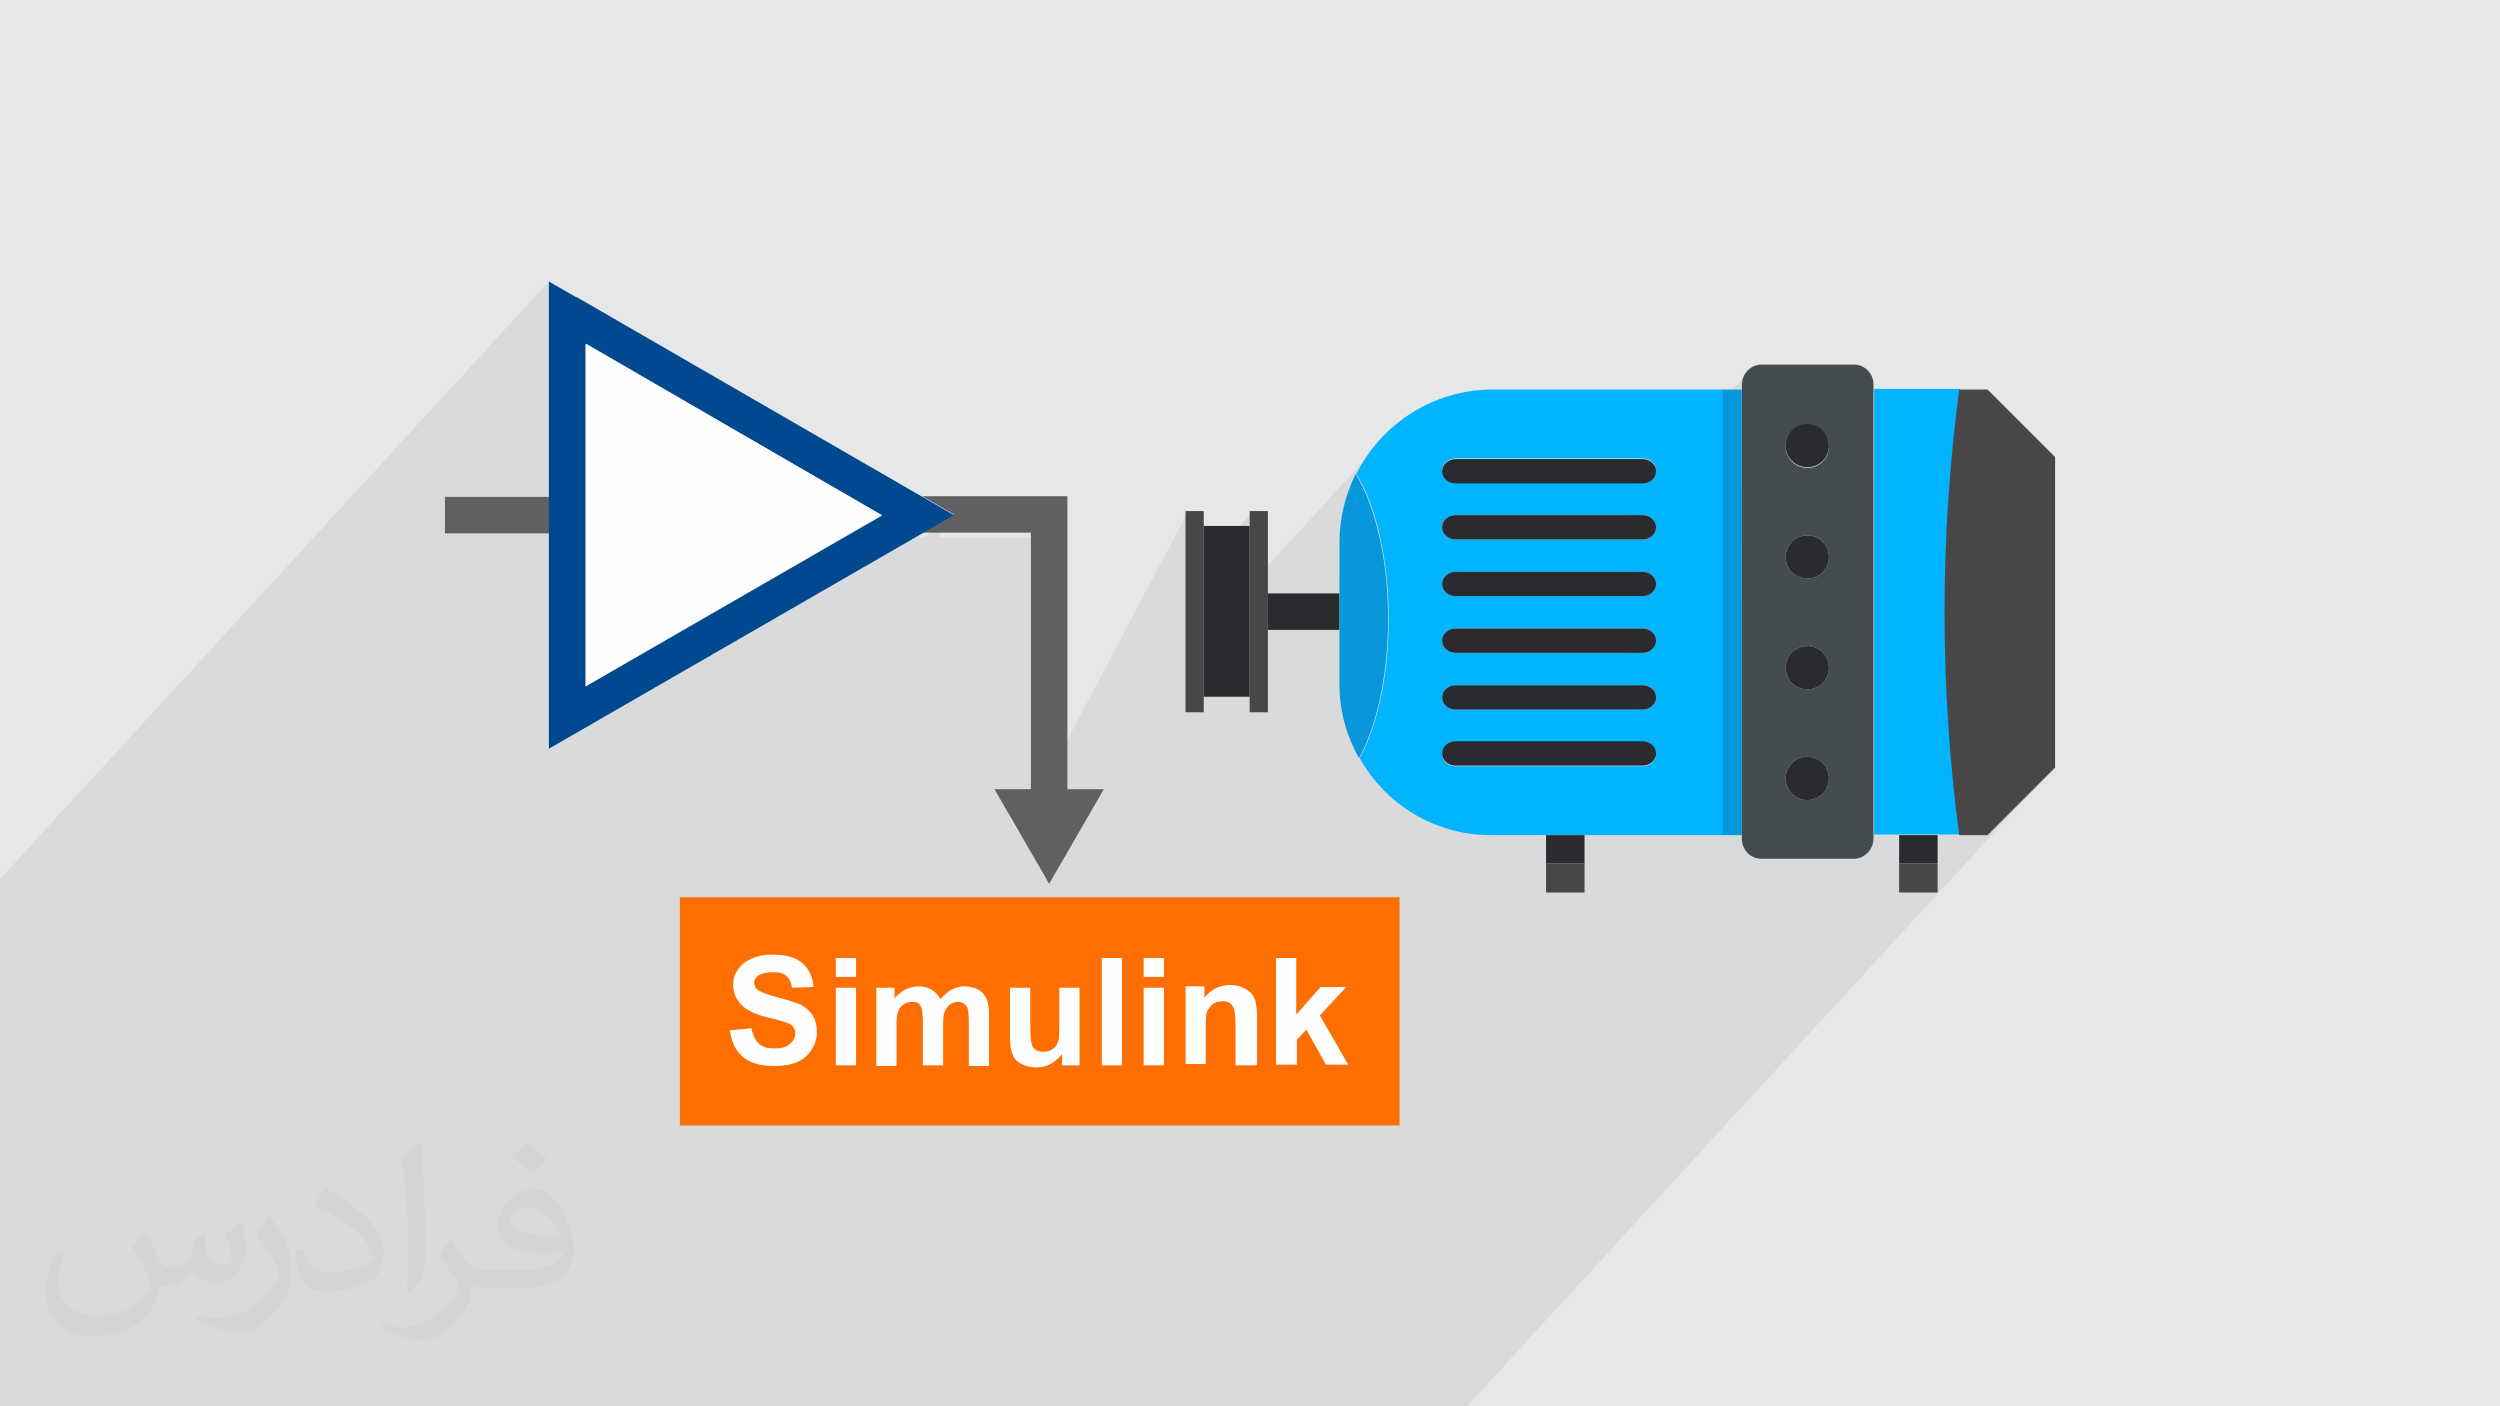 <?xml version="1.0" encoding="UTF-8"?>
<!DOCTYPE svg PUBLIC "-//W3C//DTD SVG 1.1//EN" "http://www.w3.org/Graphics/SVG/1.1/DTD/svg11.dtd">
<!-- Creator: CorelDRAW 2017 -->
<svg xmlns="http://www.w3.org/2000/svg" xml:space="preserve" width="3.703in" height="2.083in" version="1.1" style="shape-rendering:geometricPrecision; text-rendering:geometricPrecision; image-rendering:optimizeQuality; fill-rule:evenodd; clip-rule:evenodd"
viewBox="0 0 3703 2083"
 xmlns:xlink="http://www.w3.org/1999/xlink">
 <defs>
  <style type="text/css">
   <![CDATA[
    .fil3 {fill:#01B4FF}
    .fil7 {fill:#0997DB}
    .fil6 {fill:#2A2B2E}
    .fil5 {fill:#444C4E}
    .fil4 {fill:#494648}
    .fil0 {fill:#E6E7E8}
    .fil12 {fill:#FEFEFE;fill-rule:nonzero}
    .fil9 {fill:#00488F;fill-rule:nonzero}
    .fil8 {fill:#606062;fill-rule:nonzero}
    .fil11 {fill:#FEFEFE;fill-rule:nonzero}
    .fil10 {fill:#FF6E00;fill-rule:nonzero}
    .fil1 {fill:#373435;fill-opacity:0.031}
    .fil2 {fill:#373435;fill-opacity:0.078}
   ]]>
  </style>
 </defs>
 <g id="Layer_x0020_1">
  <polygon class="fil0" points="0,0 3704,0 3704,2083 0,2083 "/>
  <path class="fil1" d="M216 1826c7,11 12,21 16,32 3,7 5,19 21,19 5,0 11,-1 17,-5 7,-3 12,-9 14,-17l6 -21 15 -7 1 1c-2,8 -3,16 -3,21 0,18 15,24 27,24 7,0 13,-3 13,-10 0,-8 -4,-22 -8,-35 7,-7 14,-14 22,-20l1 1c4,15 6,30 6,40 0,10 -4,20 -8,27 -7,14 -20,25 -36,25 -12,0 -25,-6 -34,-17l-1 0c-9,11 -22,20 -43,20l-7 0c-1,14 -4,24 -9,33 -13,25 -50,42 -85,42 -49,0 -73,-28 -73,-66 0,-23 8,-45 19,-60l10 4c-7,14 -12,27 -12,40 0,35 29,52 62,52 30,0 68,-19 75,-42 -3,-25 -12,-36 -26,-59 4,-7 10,-15 17,-23l1 0 0 0 0 0 0 0zm564 -133c10,6 20,14 30,23 -6,8 -12,15 -21,21 -10,-8 -20,-15 -30,-22 7,-8 14,-15 20,-22l0 0 0 0 0 0zm5 96c-17,0 -30,11 -30,19 0,17 33,23 73,23 -5,-20 -22,-42 -43,-42zm-37 93c22,0 41,-1 55,-4 16,-4 30,-12 30,-18 0,-1 0,-3 -1,-5 -9,1 -19,1 -29,1 -29,0 -52,-7 -61,-23 -2,-5 -4,-10 -4,-16 0,-16 7,-32 19,-42 10,-9 21,-14 33,-14 20,0 37,16 48,42 6,14 11,30 11,51 0,14 -4,25 -12,34 -16,15 -45,21 -90,21l-20 0 0 0 -5 0c-11,0 -19,-2 -25,-7l-1 0c0,3 1,5 1,7 0,10 -3,23 -10,33 -20,30 -42,43 -60,43 -19,0 -42,-7 -63,-17l4 -7c7,3 16,5 29,5 34,0 78,-33 84,-64 -1,-3 -3,-6 -7,-10 -10,-12 -16,-22 -22,-32 5,-10 10,-18 14,-25l2 0c14,29 28,46 57,46l5 0 0 0 21 0 0 0 0 0 0 0zm-146 31c2,-14 3,-29 3,-43l0 -21c0,-39 -5,-96 -9,-133 7,-8 17,-17 25,-23l2 1c5,47 7,101 7,151 0,13 -1,26 -2,35 -1,12 -8,21 -22,35l-3 -1 0 0 0 0 0 0zm-151 -62c1,18 10,33 41,33 20,0 36,-5 55,-14 3,-1 5,-3 5,-5 0,-12 -9,-27 -24,-41 -14,-13 -34,-25 -52,-32 -6,-3 -8,-5 -8,-8 0,-5 7,-16 13,-24l2 0c20,11 43,27 60,44 15,16 25,33 25,51 0,13 -4,26 -11,38 -22,11 -46,20 -70,20 -29,0 -48,-14 -48,-45 0,-3 0,-9 1,-16l10 0 0 0 0 0 0 0zm-52 -52l18 29c7,11 13,22 13,41l0 24c0,19 -12,39 -32,60 -15,14 -29,20 -42,20 -19,0 -40,-6 -65,-17l3 -7c8,2 17,4 28,4 36,0 72,-26 89,-58 2,-4 3,-7 3,-9 0,-4 -2,-8 -4,-11 -9,-17 -19,-33 -30,-47 6,-9 12,-18 18,-27l1 0 0 0 0 0 0 0z"/>
  <path class="fil2" d="M1313 736l-19 20 -427 -246 -54 58 0 -84 40 -44 0 0 -40 44 0 -67 -814 886 0 67 0 0 0 84 0 1 0 53 0 198 0 290 0 89 74 0 18 0 32 0 22 0 54 0 139 0 42 0 70 0 54 0 33 0 48 0 47 0 27 0 68 0 12 0 33 0 36 0 4 0 7 0 4 0 17 0 18 0 9 0 19 0 7 0 13 0 21 0 6 0 0 0 9 0 58 0 9 0 9 0 68 0 9 0 33 0 12 0 22 0 3 0 6 0 4 0 0 0 6 0 11 0 24 0 22 0 9 0 5 0 6 0 35 0 30 0 6 0 6 0 35 0 36 0 3 0 2 0 13 0 22 0 0 0 27 0 9 0 6 0 20 0 5 0 10 0 24 0 9 0 4 0 1 0 5 0 21 0 18 0 20 0 19 0 68 0 36 0 28 0 22 0 6 0 59 0 136 0 12 0 21 0 39 0 39 0 18 0 35 0 0 0 4 0 4 0 870 -947 0 -460 -100 -100 -42 0 -248 270 -3 -4 -3 -6 -2 -6 -1 -6 1 -6 2 -6 3 -5 4 -5 -75 82 0 -70 120 -131 -5 4 -5 3 -6 2 -6 1 -6 -1 -6 -2 -5 -3 -5 -4 -4 -5 -3 -5 -2 -6 -1 -6 1 -6 2 -6 3 -5 4 -5 -75 82 0 -143 0 -6 1 -6 2 -6 3 -5 4 -4 -25 28 -11 0 -103 112 -1 -1 -2 -3 -3 -2 -3 -2 -4 -1 -4 0 -277 0 -4 0 -4 1 -3 2 -3 2 -2 3 -155 169 0 -54 1 -21 0 -3 3 -19 1 -4 5 -19 1 -2 7 -18 1 -1 9 -19 11 -19 13 -17 15 -16 -199 217 0 -104 -68 74 0 -51 -27 30 0 -52 -249 471 -13 -22 33 -36 0 -380 -139 0 25 -27 -47 27 -32 0 25 -27 -47 -27 0 0zm268 0l0 0z"/>
  <path class="fil3" d="M2207 1237l84 0 57 0 205 0 0 -660 -342 0c-88,0 -165,51 -202,125 29,47 48,126 48,215 0,84 -17,158 -43,206 38,68 111,114 194,114l0 0zm226 -138l-277 0c-11,0 -20,8 -20,18l0 0c0,10 9,18 20,18l277 0c11,0 20,-8 20,-18l0 0c0,-10 -9,-18 -20,-18zm0 -84l-277 0c-11,0 -20,8 -20,18l0 0c0,10 9,18 20,18l277 0c11,0 20,-8 20,-18l0 0c0,-10 -9,-18 -20,-18zm0 -84l-277 0c-11,0 -20,8 -20,18l0 0c0,10 9,18 20,18l277 0c11,0 20,-8 20,-18l0 0c0,-10 -9,-18 -20,-18zm0 -84l-277 0c-11,0 -20,8 -20,18l0 0c0,10 9,18 20,18l277 0c11,0 20,-8 20,-18l0 0c0,-10 -9,-18 -20,-18zm0 -84l-277 0c-11,0 -20,8 -20,18l0 0c0,10 9,18 20,18l277 0c11,0 20,-8 20,-18l0 0c0,-10 -9,-18 -20,-18zm0 -84l-277 0c-11,0 -20,8 -20,18l0 0c0,10 9,18 20,18l277 0c11,0 20,-8 20,-18l0 0c0,-10 -9,-18 -20,-18zm343 557l38 0 57 0 32 0c-29,-219 -29,-441 0,-660l-127 0 0 660z"/>
  <path class="fil4" d="M2944 1237l-42 0c-29,-219 -29,-441 0,-660l42 0 100 100 0 460 -100 100 0 0z"/>
  <path class="fil5" d="M2746 540l-137 0c-16,0 -29,14 -29,30l0 6 0 660 0 6c0,17 13,30 29,30l137 0c16,0 29,-14 29,-30l0 -672c0,-17 -13,-30 -29,-30zm-37 613c0,-18 -14,-32 -32,-32 -18,0 -32,14 -32,32 0,18 14,32 32,32 18,0 32,-14 32,-32zm0 -164c0,-18 -14,-32 -32,-32 -18,0 -32,14 -32,32 0,18 14,32 32,32 18,0 32,-14 32,-32zm0 -164c0,-18 -14,-32 -32,-32 -18,0 -32,14 -32,32 0,18 14,32 32,32 18,0 32,-14 32,-32zm0 -164c0,-18 -14,-32 -32,-32 -18,0 -32,14 -32,32 0,18 14,32 32,32 18,0 32,-14 32,-32z"/>
  <path class="fil6" d="M2709 660c0,-18 -14,-32 -32,-32 -18,0 -32,14 -32,32 0,18 14,32 32,32 18,0 32,-14 32,-32z"/>
  <path class="fil6" d="M2709 825c0,-18 -14,-32 -32,-32 -18,0 -32,14 -32,32 0,18 14,32 32,32 18,0 32,-14 32,-32z"/>
  <path class="fil6" d="M2709 989c0,-18 -14,-32 -32,-32 -18,0 -32,14 -32,32 0,18 14,32 32,32 18,0 32,-14 32,-32z"/>
  <path class="fil6" d="M2709 1153c0,-18 -14,-32 -32,-32 -18,0 -32,14 -32,32 0,18 14,32 32,32 18,0 32,-14 32,-32z"/>
  <path class="fil6" d="M2433 680l-277 0c-11,0 -20,8 -20,18l0 0c0,10 9,18 20,18l277 0c11,0 20,-8 20,-18l0 0c0,-10 -9,-18 -20,-18z"/>
  <path class="fil6" d="M2433 763l-277 0c-11,0 -20,8 -20,18l0 0c0,10 9,18 20,18l277 0c11,0 20,-8 20,-18l0 0c0,-10 -9,-18 -20,-18z"/>
  <path class="fil6" d="M2433 847l-277 0c-11,0 -20,8 -20,18l0 0c0,10 9,18 20,18l277 0c11,0 20,-8 20,-18l0 0c0,-10 -9,-18 -20,-18z"/>
  <path class="fil6" d="M2433 931l-277 0c-11,0 -20,8 -20,18l0 0c0,10 9,18 20,18l277 0c11,0 20,-8 20,-18l0 0c0,-10 -9,-18 -20,-18z"/>
  <path class="fil6" d="M2433 1015l-277 0c-11,0 -20,8 -20,18l0 0c0,10 9,18 20,18l277 0c11,0 20,-8 20,-18l0 0c0,-10 -9,-18 -20,-18z"/>
  <path class="fil6" d="M2433 1098l-277 0c-11,0 -20,8 -20,18l0 0c0,10 9,18 20,18l277 0c11,0 20,-8 20,-18l0 0c0,-10 -9,-18 -20,-18z"/>
  <polygon class="fil4" points="2813,1322 2870,1322 2870,1279 2813,1279 "/>
  <polygon class="fil6" points="2813,1279 2870,1279 2870,1237 2813,1237 "/>
  <polygon class="fil4" points="2290,1322 2347,1322 2347,1279 2290,1279 "/>
  <polygon class="fil6" points="2290,1279 2347,1279 2347,1237 2290,1237 "/>
  <polygon class="fil4" points="1851,1055 1878,1055 1878,933 1878,933 1878,879 1878,879 1878,757 1851,757 "/>
  <polygon class="fil4" points="1756,1055 1783,1055 1783,1032 1783,779 1783,757 1756,757 "/>
  <polygon class="fil6" points="1783,1032 1851,1032 1851,779 1783,779 "/>
  <polygon class="fil6" points="1878,933 1984,933 1984,879 1878,879 "/>
  <polygon class="fil7" points="2552,1237 2580,1237 2580,577 2552,577 "/>
  <path class="fil7" d="M2008 702c29,47 48,126 48,215 0,84 -17,158 -43,206 -18,-32 -29,-69 -29,-109l0 -211c0,-36 9,-70 24,-101l0 0 0 0z"/>
  <path class="fil8" d="M1581 1169l0 -380 0 -54 0 0 -215 0 47 27 -47 27 161 0 0 380 -54 0 81 140 0 0 81 -140 -54 0 0 0zm-767 -433l-155 0 0 54 155 0 0 -54z"/>
  <path class="fil9" d="M854 440l559 323 -600 346 0 -692 40 23 0 0zm452 323l-439 -253 0 507 439 -253z"/>
  <polygon class="fil10" points="2073,1667 1007,1667 1007,1329 2073,1329 "/>
  <polygon class="fil11" points="1306,763 868,509 868,1016 "/>
  <path class="fil12" d="M1082 1526l31 -3c2,10 6,18 11,23 6,5 13,7 23,7 10,0 18,-2 23,-7 5,-4 8,-9 8,-15 0,-4 -1,-7 -3,-10 -2,-3 -6,-5 -12,-7 -4,-1 -12,-4 -26,-7 -17,-4 -29,-10 -36,-16 -10,-9 -15,-19 -15,-32 0,-8 2,-16 7,-23 5,-7 11,-12 20,-16 9,-4 19,-6 31,-6 20,0 35,4 45,13 10,9 15,21 16,35l-32 1c-1,-8 -4,-14 -9,-18 -4,-4 -11,-5 -20,-5 -9,0 -17,2 -22,6 -3,2 -5,6 -5,10 0,4 2,7 5,10 4,3 14,7 29,11 16,4 27,8 35,11 7,4 13,9 18,16 4,7 6,15 6,25 0,9 -3,18 -8,26 -5,8 -12,14 -21,18 -9,4 -21,6 -35,6 -20,0 -36,-5 -46,-14 -11,-9 -17,-23 -19,-40zm156 -79l0 -28 30 0 0 28 -30 0zm0 131l0 -115 30 0 0 115 -30 0zm59 -115l28 0 0 16c10,-12 22,-18 36,-18 7,0 14,2 19,5 5,3 10,8 13,14 5,-6 11,-11 16,-14 6,-3 12,-5 19,-5 8,0 16,2 21,5 6,3 10,8 13,15 2,5 3,13 3,24l0 74 -30 0 0 -66c0,-11 -1,-19 -3,-22 -3,-4 -7,-7 -13,-7 -4,0 -8,1 -12,4 -4,3 -6,6 -8,11 -2,5 -2,13 -2,24l0 55 -30 0 0 -63c0,-11 -1,-18 -2,-22 -1,-3 -3,-6 -5,-7 -2,-2 -5,-2 -9,-2 -5,0 -9,1 -13,4 -4,3 -6,6 -8,11 -2,5 -2,13 -2,24l0 56 -30 0 0 -115zm276 115l0 -17c-4,6 -10,11 -17,15 -7,4 -14,5 -22,5 -8,0 -15,-2 -21,-5 -6,-3 -11,-8 -13,-14 -3,-6 -4,-15 -4,-26l0 -73 30 0 0 53c0,16 1,26 2,30 1,4 3,7 6,9 3,2 7,3 11,3 5,0 10,-1 14,-4 4,-3 7,-6 8,-11 2,-4 2,-15 2,-31l0 -49 30 0 0 115 -28 0zm59 0l0 -159 30 0 0 159 -30 0zm62 -131l0 -28 30 0 0 28 -30 0zm0 131l0 -115 30 0 0 115 -30 0zm166 0l-30 0 0 -59c0,-12 -1,-20 -2,-24 -1,-4 -3,-6 -6,-9 -3,-2 -7,-3 -11,-3 -5,0 -10,1 -14,4 -4,3 -7,7 -9,11 -2,5 -2,14 -2,26l0 52 -30 0 0 -115 28 0 0 17c10,-13 23,-19 38,-19 7,0 13,1 19,4 6,2 10,6 13,9 3,4 5,8 6,13 1,5 2,12 2,20l0 72zm30 0l0 -159 30 0 0 84 36 -41 38 0 -39 42 42 73 -33 0 -29 -52 -14 15 0 37 -30 0z"/>
 </g>
</svg>
